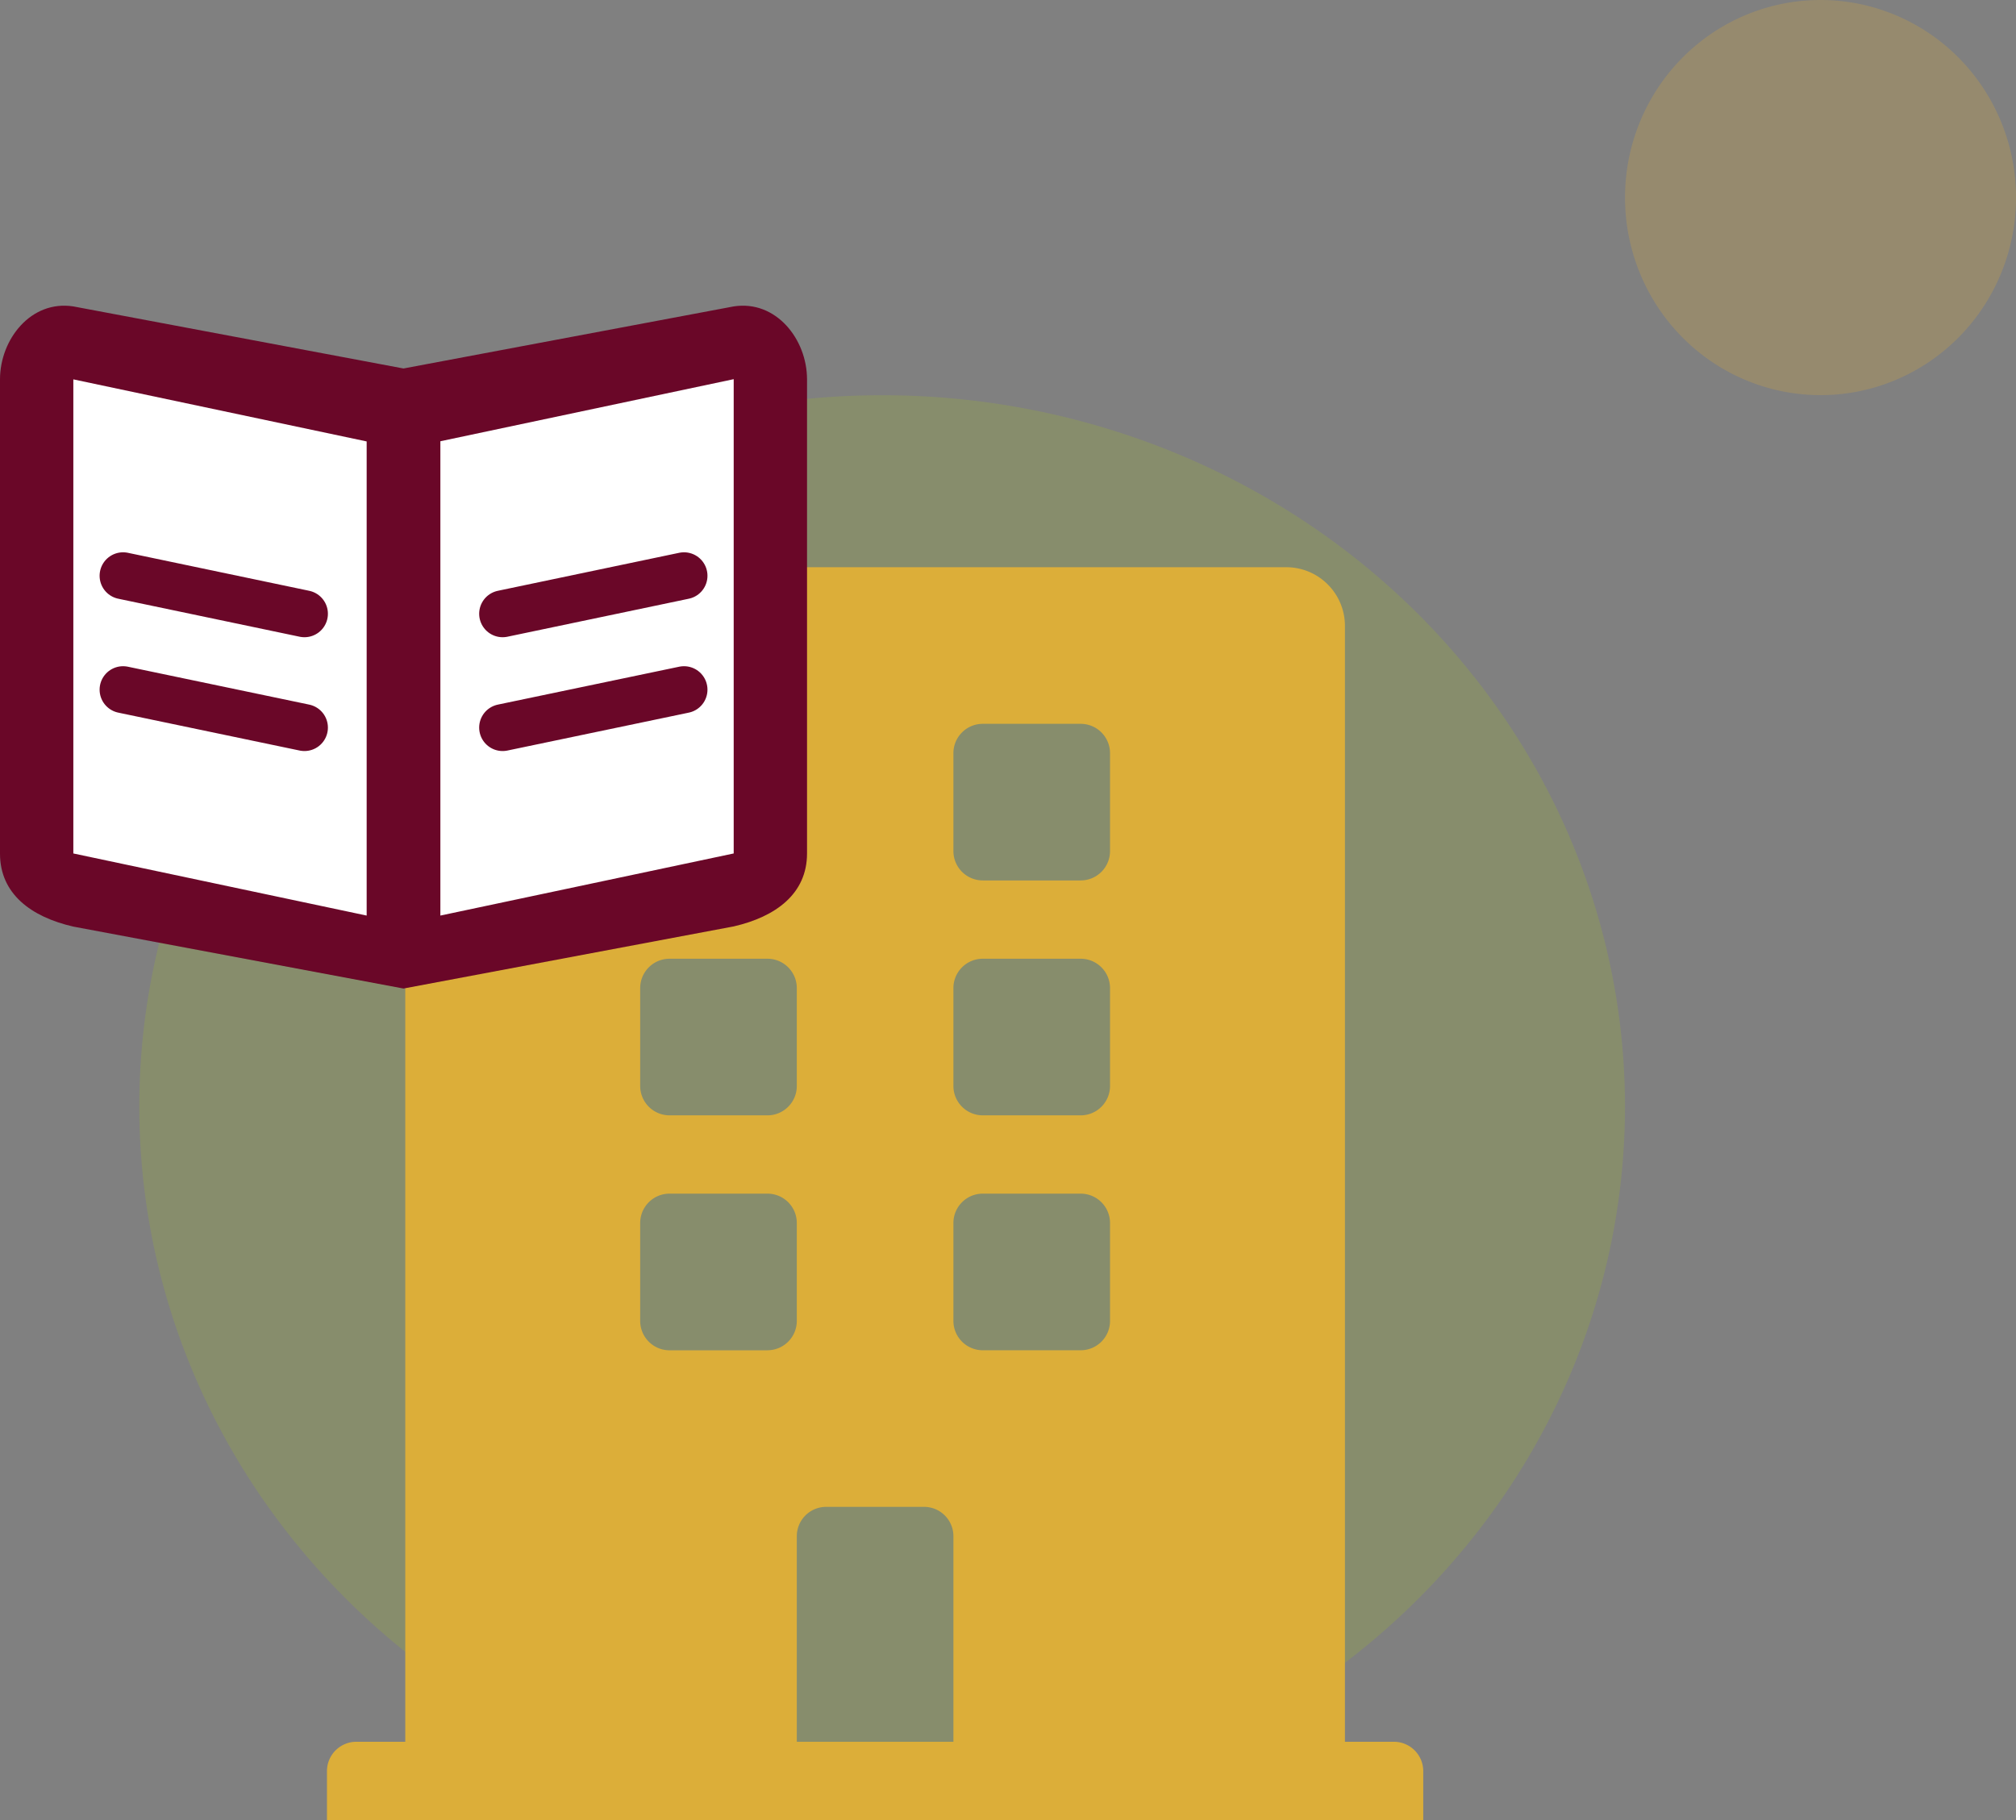 <svg xmlns="http://www.w3.org/2000/svg" width="42.969" height="38.794" viewBox="846 384.95 42.969 38.794"><rect x="846" y="384.95" width="42.969" height="38.794" fill="#808080" stroke="none"/><g data-name="Group 1715"><path d="M848.969 408.484a15.833 15.16 0 1 1 0 .1z" fill="rgba(160,185,46,0.24 )" fill-rule="evenodd" data-name="Ellipse 33"/><path d="M880.636 389.111a4.167 4.211 0 1 1 0 .1z" fill="rgba(220,174,57,0.24 )" fill-rule="evenodd" data-name="Ellipse 35"/><path d="M875.71 422.075h-1.044v-23.783c0-.692-.56-1.252-1.252-1.252H855.89c-.692 0-1.252.56-1.252 1.252v23.783h-1.043a.626.626 0 0 0-.626.626v1.043h23.366v-1.043a.626.626 0 0 0-.626-.626Zm-16.065-21.071c0-.346.28-.626.626-.626h2.086c.346 0 .626.28.626.626v2.086c0 .346-.28.626-.626.626h-2.086a.626.626 0 0 1-.626-.626v-2.086Zm0 5.007c0-.346.28-.626.626-.626h2.086c.346 0 .626.28.626.626v2.086c0 .346-.28.626-.626.626h-2.086a.626.626 0 0 1-.626-.626v-2.086Zm2.712 7.72h-2.086a.626.626 0 0 1-.626-.627v-2.086c0-.346.28-.626.626-.626h2.086c.346 0 .626.28.626.626v2.086c0 .346-.28.626-.626.626Zm3.964 8.344h-3.338v-4.38c0-.347.28-.627.626-.627h2.086c.346 0 .626.28.626.626v4.381Zm3.338-8.97c0 .345-.28.625-.626.625h-2.086a.626.626 0 0 1-.626-.626v-2.086c0-.346.28-.626.626-.626h2.086c.346 0 .626.28.626.626v2.086Zm0-5.008c0 .346-.28.626-.626.626h-2.086a.626.626 0 0 1-.626-.626v-2.086c0-.346.28-.626.626-.626h2.086c.346 0 .626.28.626.626v2.086Zm0-5.007c0 .346-.28.626-.626.626h-2.086a.626.626 0 0 1-.626-.626v-2.086c0-.346.28-.626.626-.626h2.086c.346 0 .626.28.626.626v2.086Z" fill="#dcae39" fill-rule="evenodd" data-name="Icon awesome-building"/><g data-name="Group 1714"><g data-name="Group 1677"><path d="m862.153 392.046-7.536 1.936v11.2l3.036-.838 4.762-1.046-.262-11.252Z" fill="#fff" fill-rule="evenodd" data-name="Path 4117"/><path d="m847.08 392.046 7.537 1.936v11.2l-3.036-.838-4.762-1.046.262-11.252Z" fill="#fff" fill-rule="evenodd" data-name="Path 4118"/><path d="m861.638 391.481-7.038 1.323-7.037-1.323c-.901-.14-1.563.7-1.563 1.555v10.11c0 .855.662 1.348 1.563 1.554l7.037 1.32 7.038-1.324c.901-.207 1.563-.699 1.563-1.555v-10.105c0-.856-.662-1.695-1.563-1.555Zm0 11.66-6.252 1.324v-10.11l6.252-1.323v10.11Zm-7.823 1.324-6.252-1.324v-10.105l6.252 1.323v10.106Z" fill="#6a0728" fill-rule="evenodd" data-name="Icon ionic-md-book"/></g><path d="m848.623 397.222 3.866.81" stroke-linejoin="round" stroke-linecap="round" stroke="#6a0728" fill="transparent" data-name="Line 15"/><path d="m860.579 397.222-3.866.81" stroke-linejoin="round" stroke-linecap="round" stroke="#6a0728" fill="transparent" data-name="Line 16"/><path d="m848.623 399.65 3.866.808" stroke-linejoin="round" stroke-linecap="round" stroke="#6a0728" fill="transparent" data-name="Line 14"/><path d="m860.579 399.65-3.866.808" stroke-linejoin="round" stroke-linecap="round" stroke="#6a0728" fill="transparent" data-name="Line 17"/></g></g></svg>